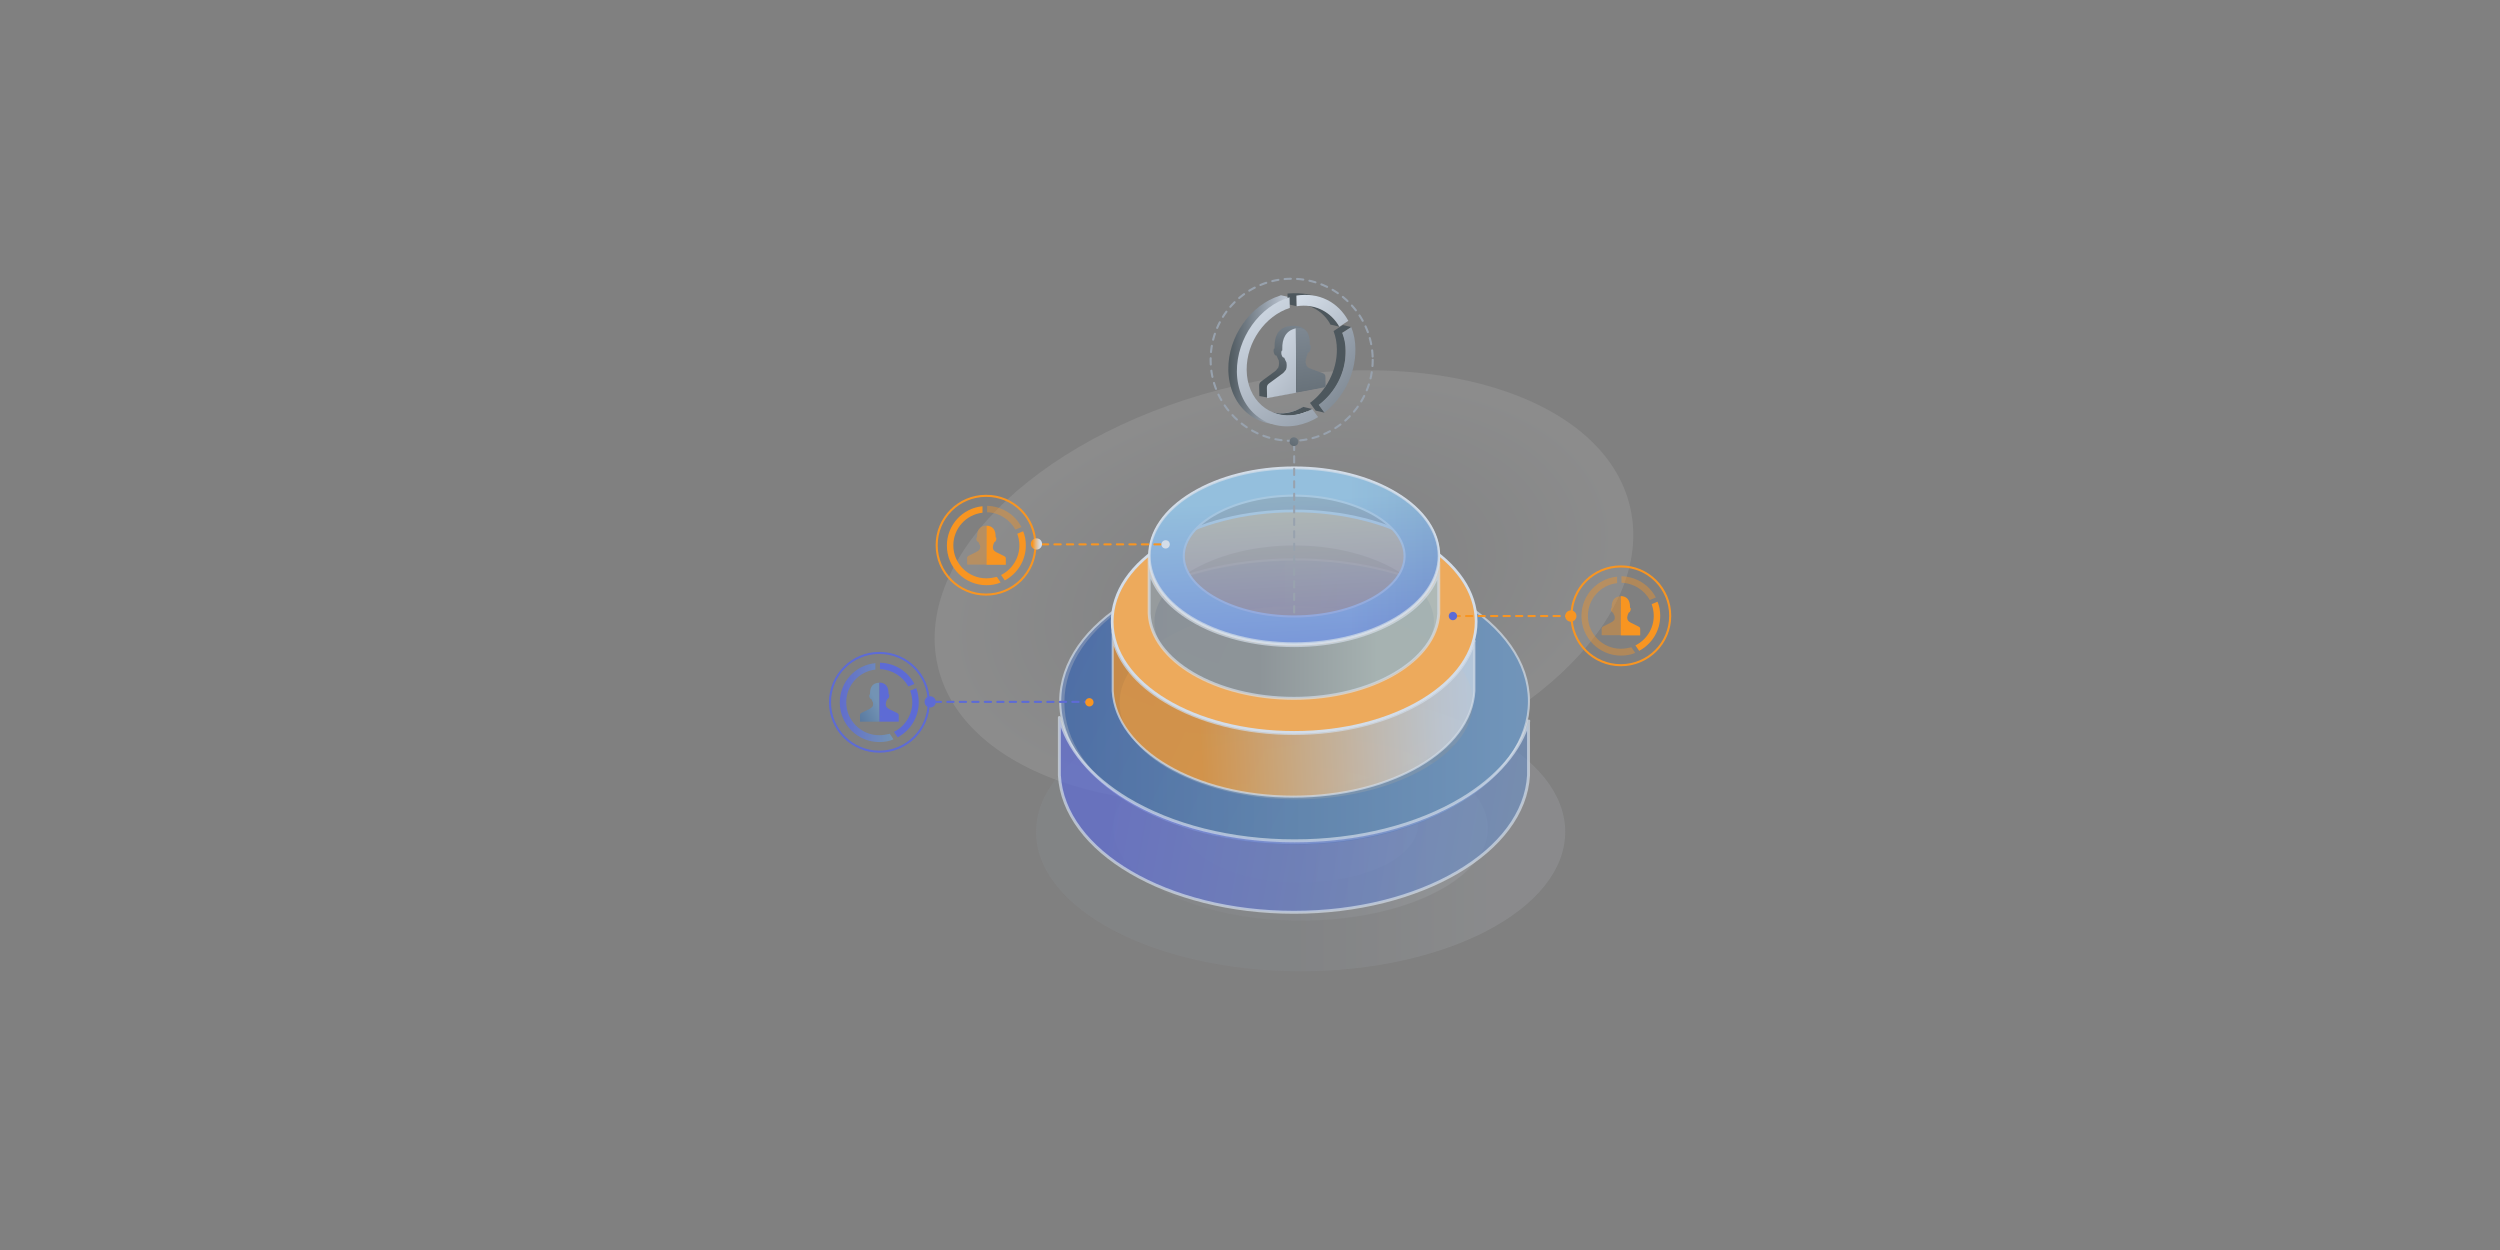 <?xml version="1.0" encoding="utf-8"?>
<!-- Generator: Adobe Illustrator 23.0.6, SVG Export Plug-In . SVG Version: 6.00 Build 0)  -->
<svg version="1.1" id="Layer_1" xmlns="http://www.w3.org/2000/svg" xmlns:xlink="http://www.w3.org/1999/xlink" x="0px" y="0px"
	 width="1200px" height="600px" viewBox="0 0 1200 600" style="enable-background:new 0 0 1200 600;" xml:space="preserve">
<rect x="0" y="0" width="1200" height="600" fill="#808080" stroke="none"/>
<style type="text/css">
	.st0{opacity:0.1;fill:url(#SVGID_1_);}
	.st1{opacity:0.4;}
	.st2{opacity:0.3;fill:url(#SVGID_2_);}
	.st3{opacity:0.3;fill:url(#SVGID_3_);}
	.st4{opacity:0.3;fill:url(#SVGID_4_);}
	.st5{opacity:0.3;fill:url(#SVGID_5_);}
	.st6{fill:#5D6BD5;}
	.st7{opacity:0.9;fill:url(#SVGID_6_);}
	.st8{opacity:0.9;fill:url(#SVGID_7_);}
	.st9{opacity:0.4;fill:#F89521;}
	.st10{fill:#F89521;}
	.st11{fill:url(#SVGID_8_);}
	.st12{opacity:0.7;fill:url(#SVGID_9_);stroke:#D4DDE8;stroke-linecap:round;stroke-linejoin:round;stroke-miterlimit:10;}
	
		.st13{opacity:0.7;fill:url(#SVGID_10_);stroke:#D4DDE8;stroke-width:1.417;stroke-linecap:round;stroke-linejoin:round;stroke-miterlimit:10;}
	.st14{opacity:0.7;fill:url(#SVGID_11_);stroke:#D4DDE8;stroke-miterlimit:10;}
	.st15{fill:#D4DDE8;}
	.st16{opacity:0.7;fill:#F89521;}
	.st17{fill:none;stroke:#5D6BD5;stroke-linecap:round;stroke-dasharray:3;}
	.st18{opacity:0.7;fill:url(#SVGID_12_);stroke:#D4DDE8;stroke-width:1.417;stroke-miterlimit:10;}
	.st19{fill:url(#SVGID_13_);stroke:#D4DDE8;stroke-miterlimit:10;}
	.st20{opacity:0.7;fill:url(#SVGID_14_);stroke:#D4DDE8;stroke-miterlimit:10;}
	.st21{fill:none;stroke:#F89521;stroke-linecap:round;stroke-linejoin:round;stroke-dasharray:2.999;}
	.st22{fill:none;stroke:#F89521;}
	.st23{fill:url(#SVGID_15_);}
	.st24{fill:url(#SVGID_16_);}
	.st25{fill:none;stroke:#98A2AE;stroke-linecap:round;stroke-linejoin:round;stroke-dasharray:2.999;}
	.st26{fill:url(#SVGID_17_);}
	.st27{fill:none;stroke:#5D6BD5;}
	.st28{fill:url(#SVGID_18_);}
	.st29{fill:url(#SVGID_19_);}
	.st30{fill:url(#SVGID_20_);}
	.st31{fill:url(#SVGID_21_);}
	.st32{fill:url(#SVGID_22_);}
	.st33{fill:url(#SVGID_23_);}
	.st34{fill:url(#SVGID_24_);}
	.st35{fill:url(#SVGID_25_);}
	.st36{fill:url(#SVGID_26_);}
	.st37{fill:url(#SVGID_27_);}
	.st38{fill:url(#SVGID_28_);}
	.st39{fill:url(#SVGID_29_);}
</style>
<g>
	
		<radialGradient id="SVGID_1_" cx="-367.84" cy="714.309" r="126.166" gradientTransform="matrix(1.317 -0.301 0.175 0.766 975.668 -376.449)" gradientUnits="userSpaceOnUse">
		<stop  offset="0.269" style="stop-color:#98A2AE"/>
		<stop  offset="1" style="stop-color:#FFFFFF"/>
	</radialGradient>
	<path class="st0" d="M782.5,243.6c12.2,53.4-52.3,113.7-144.1,134.7c-91.8,21-176.1-5.3-188.3-58.7
		c-12.2-53.4,52.3-113.7,144.1-134.7C686,164,770.3,190.2,782.5,243.6z"/>
	<g class="st1">
		<linearGradient id="SVGID_2_" gradientUnits="userSpaceOnUse" x1="497.217" y1="399.31" x2="751.286" y2="399.31">
			<stop  offset="0" style="stop-color:#98A2AE"/>
			<stop  offset="0.483" style="stop-color:#98A2AE"/>
			<stop  offset="0.852" style="stop-color:#D4DDE8"/>
		</linearGradient>
		<path class="st2" d="M751.3,399.3c0,36.9-56.9,66.9-127,66.9c-70.2,0-127-30-127-66.9c0-37,56.9-66.9,127-66.9
			C694.4,332.4,751.3,362.4,751.3,399.3z"/>
		<linearGradient id="SVGID_3_" gradientUnits="userSpaceOnUse" x1="534.345" y1="397.56" x2="714.158" y2="397.56">
			<stop  offset="0" style="stop-color:#98A2AE"/>
			<stop  offset="0.483" style="stop-color:#98A2AE"/>
			<stop  offset="0.852" style="stop-color:#D4DDE8"/>
		</linearGradient>
		<path class="st3" d="M714.2,397.6c0,24.5-40.3,44.3-89.9,44.3c-49.7,0-89.9-19.8-89.9-44.3c0-24.5,40.3-44.3,89.9-44.3
			C673.9,353.2,714.2,373.1,714.2,397.6z"/>
		<linearGradient id="SVGID_4_" gradientUnits="userSpaceOnUse" x1="567.789" y1="395.812" x2="680.713" y2="395.812">
			<stop  offset="0" style="stop-color:#98A2AE"/>
			<stop  offset="0.483" style="stop-color:#98A2AE"/>
			<stop  offset="0.852" style="stop-color:#D4DDE8"/>
		</linearGradient>
		<path class="st4" d="M680.7,395.8c0,15.4-25.3,27.8-56.5,27.8c-31.2,0-56.5-12.5-56.5-27.8c0-15.4,25.3-27.8,56.5-27.8
			C655.4,368,680.7,380.4,680.7,395.8z"/>
		<linearGradient id="SVGID_5_" gradientUnits="userSpaceOnUse" x1="546.055" y1="368.094" x2="726.847" y2="425.738">
			<stop  offset="0" style="stop-color:#98A2AE"/>
			<stop  offset="0.483" style="stop-color:#98A2AE"/>
			<stop  offset="0.852" style="stop-color:#D4DDE8"/>
		</linearGradient>
		<path class="st5" d="M653.9,393.1c0,8-13.2,14.6-29.5,14.6c-16.3,0-29.5-6.5-29.5-14.6c0-8,13.2-14.6,29.5-14.6
			C640.7,378.5,653.9,385,653.9,393.1z"/>
	</g>
	<path class="st6" d="M436,329.5l2.9-1.2c-3.1-6-9.3-10-16.5-10.2v3.1C428.2,321.4,433.3,324.7,436,329.5z"/>
	<linearGradient id="SVGID_6_" gradientUnits="userSpaceOnUse" x1="403.094" y1="337.139" x2="428.839" y2="337.139">
		<stop  offset="0" style="stop-color:#5D6BD5"/>
		<stop  offset="0.978" style="stop-color:#7195BA"/>
	</linearGradient>
	<path class="st7" d="M422,352.9c-8.7,0-15.8-7.1-15.8-15.8c0-8.1,6.1-14.8,14-15.7v-3.1c-9.6,0.9-17.1,9-17.1,18.9
		c0,10.5,8.5,19,19,19c2.4,0,4.7-0.4,6.8-1.3l-1.8-2.7C425.4,352.6,423.8,352.9,422,352.9z"/>
	<path class="st6" d="M436.9,331.5c0.6,1.7,1,3.6,1,5.6c0,6.2-3.6,11.6-8.8,14.2l1.8,2.6c6-3.2,10.1-9.5,10.1-16.8
		c0-2.4-0.4-4.7-1.2-6.8L436.9,331.5z"/>
	<linearGradient id="SVGID_7_" gradientUnits="userSpaceOnUse" x1="384.451" y1="357.376" x2="421.941" y2="336.817">
		<stop  offset="0" style="stop-color:#092D66"/>
		<stop  offset="0.978" style="stop-color:#7195BA"/>
	</linearGradient>
	<path class="st8" d="M422,327.7c-3.3,0.1-4.4,2.3-4.4,5.2c0,0.1,0,0.1,0,0.2c0,0.5-0.2,0.1-0.3,0.4c-0.2,0.6,0.1,1.6,0.5,1.9
		c0.2,0.1,0.2,0.1,0.3,0.1c0,0,0.1,0,0.1,0l0.2,0.4c0.1,0.2,0.1,0.3,0.2,0.5c0.1,0.2,0.2,0.5,0.4,0.7c0.2,1.1,0,1.8-0.3,2.2l0-0.1
		c-0.3,0.4-0.6,0.7-1.4,1.1l-3.8,1.9c-0.5,0.3-0.7,0.5-0.7,1.2v3h9.3L422,327.7C422.1,327.7,422.1,327.7,422,327.7z"/>
	<path class="st6" d="M431.4,343.5c0-0.7-0.2-0.9-0.7-1.2l-3.8-1.9c-0.7-0.4-1-0.6-1.3-1c-0.8-1.2-0.3-2.3-0.1-3c0,0,0,0,0,0
		c0.1-0.3,0.3-0.7,0.4-0.9c0.1-0.1,0.2,0,0.4-0.2c0.3-0.3,0.7-1.2,0.5-1.9c0,0,0,0,0,0c-0.1-0.3-0.3,0.1-0.3-0.4c0-0.1,0-0.2,0-0.2
		c0-2.9-1.2-5.1-4.4-5.2v18.8h9.3V343.5z M423.2,344.2l0-0.3c0.1,0,0.1,0,0.2-0.1L423.2,344.2z"/>
	<path class="st9" d="M791.9,288l2.9-1.2c-3.1-6-9.3-10-16.5-10.2v3.1C784.1,279.9,789.2,283.2,791.9,288z"/>
	<path class="st9" d="M778,311.4c-8.7,0-15.8-7.1-15.8-15.8c0-8.1,6.1-14.8,14-15.7v-3.1c-9.6,0.9-17.1,9-17.1,18.9
		c0,10.5,8.5,19,19,19c2.4,0,4.7-0.4,6.8-1.3l-1.8-2.7C781.3,311.1,779.7,311.4,778,311.4z"/>
	<path class="st10" d="M792.8,290c0.6,1.7,1,3.6,1,5.6c0,6.2-3.6,11.6-8.8,14.2l1.8,2.6c6-3.2,10.1-9.5,10.1-16.8
		c0-2.4-0.4-4.7-1.3-6.8L792.8,290z"/>
	<path class="st9" d="M778,286.2c-3.3,0.1-4.4,2.3-4.4,5.2c0,0.1,0,0.1,0,0.2c0,0.5-0.2,0.1-0.3,0.4c-0.2,0.6,0.1,1.6,0.5,1.9
		c0.2,0.1,0.2,0.1,0.3,0.1c0,0,0.1,0,0.1,0l0.2,0.4c0.1,0.2,0.1,0.3,0.2,0.5c0.1,0.2,0.2,0.5,0.4,0.7c0.2,1.1,0,1.8-0.3,2.2l0-0.1
		c-0.3,0.4-0.6,0.7-1.4,1.1l-3.8,1.9c-0.5,0.3-0.7,0.5-0.7,1.2v3h9.3L778,286.2C778,286.2,778,286.2,778,286.2z"/>
	<path class="st10" d="M787.3,302c0-0.7-0.2-0.9-0.7-1.2l-3.8-1.9c-0.7-0.4-1-0.6-1.3-1c-0.8-1.2-0.3-2.3-0.1-3c0,0,0,0,0,0
		c0.1-0.3,0.3-0.7,0.4-0.9c0.1-0.1,0.2,0,0.4-0.2c0.3-0.3,0.7-1.2,0.5-1.9c0,0,0,0,0,0c-0.1-0.3-0.3,0.1-0.3-0.4c0-0.1,0-0.2,0-0.2
		c0-2.9-1.2-5.1-4.4-5.2V305h9.3V302z M779.1,302.7l0-0.3c0.1,0,0.1,0,0.2-0.1L779.1,302.7z"/>
	<linearGradient id="SVGID_8_" gradientUnits="userSpaceOnUse" x1="510.924" y1="337.26" x2="733.54" y2="337.26">
		<stop  offset="0" style="stop-color:#092D66"/>
		<stop  offset="0.978" style="stop-color:#7195BA"/>
	</linearGradient>
	<path class="st11" d="M622.2,405.3c-29.6,0-57.4-7-78.4-19.7c-21.2-12.9-32.9-30-32.9-48.4c0-18.3,11.7-35.5,32.9-48.4
		c21-12.7,48.8-19.7,78.4-19.7c29.6,0,57.4,7,78.4,19.7c21.2,12.9,32.9,30,32.9,48.4c0,18.3-11.7,35.5-32.9,48.4
		C679.7,398.3,651.8,405.3,622.2,405.3z M622.2,290.9c-46,0-84.8,21.2-84.8,46.4c0,25.1,38.8,46.4,84.8,46.4
		c46,0,84.8-21.2,84.8-46.4C707,312.1,668.2,290.9,622.2,290.9z"/>
	<linearGradient id="SVGID_9_" gradientUnits="userSpaceOnUse" x1="143.852" y1="106.87" x2="661.326" y2="355.857">
		<stop  offset="0" style="stop-color:#5D6BD5"/>
		<stop  offset="0.978" style="stop-color:#7195BA"/>
	</linearGradient>
	<path class="st12" d="M621.4,268.5c-62.1,0-112.5,30.5-112.5,68.1c0,37.6,50.4,68.1,112.5,68.1c62.1,0,112.5-30.5,112.5-68.1
		C733.9,299,683.5,268.5,621.4,268.5z"/>
	<linearGradient id="SVGID_10_" gradientUnits="userSpaceOnUse" x1="534.253" y1="368.206" x2="763.741" y2="408.704">
		<stop  offset="0" style="stop-color:#5D6BD5"/>
		<stop  offset="0.978" style="stop-color:#7195BA"/>
	</linearGradient>
	<path class="st13" d="M733.8,346.1c-4,14.1-15.1,27.1-32,37.3c-21.5,13-50.1,20.2-80.4,20.2c-30.3,0-58.9-7.2-80.4-20.2
		c-17.6-10.7-28.8-24.2-32.5-39v12.2c0,0.5,0,1,0,1.4c0,0.5,0,12.7,0,13.2v0.9h0c2,36.5,51.7,65.8,112.6,65.8
		c60.9,0,110.6-29.3,112.6-65.8h0v-0.9c0-0.5,0-12.7,0-13.2c0-0.5,0-1,0-1.4V346.1z"/>
	<linearGradient id="SVGID_11_" gradientUnits="userSpaceOnUse" x1="546.579" y1="346.259" x2="730.237" y2="336.365">
		<stop  offset="0.159" style="stop-color:#F89521"/>
		<stop  offset="0.168" style="stop-color:#F79624"/>
		<stop  offset="0.422" style="stop-color:#E8B477"/>
		<stop  offset="0.631" style="stop-color:#DDCAB4"/>
		<stop  offset="0.783" style="stop-color:#D7D8DA"/>
		<stop  offset="0.863" style="stop-color:#D4DDE8"/>
	</linearGradient>
	<path class="st14" d="M707.8,307.9c-3.1,10.9-11.6,20.9-24.7,28.8c-16.6,10-38.6,15.6-62,15.6c-23.4,0-45.4-5.5-62-15.6
		c-13.6-8.2-22.2-18.7-25-30v9.4c0,0.4,0,13.4,0,13.8c0,0.4,0,0.7,0,1.1v0.7h0c1.6,28.2,39.8,50.7,86.8,50.7
		c47,0,85.2-22.5,86.8-50.7h0v-0.7c0-0.4,0-13.4,0-13.8c0-0.4,0-0.7,0-1.1V307.9z"/>
	<path class="st15" d="M621.2,352.2c-23.4,0-45.4-5.5-62-15.6c-16.8-10.2-26-23.7-26-38.2c0-14.5,9.2-28.1,26-38.2
		c16.6-10,38.6-15.6,62-15.6c23.4,0,45.4,5.5,62,15.6c16.8,10.2,26,23.7,26,38.2c0,14.5-9.2,28.1-26,38.2
		C666.6,346.7,644.6,352.2,621.2,352.2z M621.2,261.8c-36.3,0-67.1,16.8-67.1,36.7c0,19.9,30.7,36.7,67.1,36.7
		c36.3,0,67.1-16.8,67.1-36.7C688.2,278.5,657.5,261.8,621.2,261.8z"/>
	<path class="st16" d="M621.2,245.9c-47.9,0-86.7,23.5-86.7,52.5c0,29,38.8,52.5,86.7,52.5c47.9,0,86.7-23.5,86.7-52.5
		C707.9,269.4,669.1,245.9,621.2,245.9z"/>
	<line class="st17" x1="523.7" y1="336.9" x2="449.3" y2="336.9"/>
	<linearGradient id="SVGID_12_" gradientUnits="userSpaceOnUse" x1="783.237" y1="304.383" x2="604.746" y2="304.383">
		<stop  offset="0" style="stop-color:#94BFDD"/>
		<stop  offset="0.687" style="stop-color:#94BFDD"/>
		<stop  offset="1" style="stop-color:#7195BA"/>
	</linearGradient>
	<path class="st18" d="M690.6,274.4c-2.5,8.7-9.3,16.7-19.8,23c-13.3,8-30.9,12.5-49.6,12.5c-18.7,0-36.4-4.4-49.6-12.5
		c-10.9-6.6-17.8-14.9-20-24v7.5c0,0.3,0,12,0,12.3c0,0.3,0,0.6,0,0.9v0.5h0c1.2,22.5,31.9,40.6,69.5,40.6
		c37.6,0,68.2-18.1,69.5-40.6h0v-0.5c0-0.3,0-0.6,0-0.9c0-0.3,0-12.1,0-12.3V274.4z"/>
	<linearGradient id="SVGID_13_" gradientUnits="userSpaceOnUse" x1="551.714" y1="266.855" x2="690.773" y2="266.855">
		<stop  offset="0" style="stop-color:#94BFDD"/>
		<stop  offset="0.687" style="stop-color:#94BFDD"/>
		<stop  offset="1" style="stop-color:#7195BA"/>
	</linearGradient>
	<path class="st19" d="M621.2,309.4c-18.5,0-35.9-4.4-49-12.3c-13.3-8-20.6-18.8-20.6-30.2c0-11.5,7.3-22.2,20.6-30.2
		c13.1-7.9,30.5-12.3,49-12.3c18.5,0,35.9,4.4,49,12.3c13.3,8,20.6,18.8,20.6,30.2c0,11.5-7.3,22.2-20.6,30.2
		C657.1,305,639.7,309.4,621.2,309.4z M621.2,237.9c-28.7,0-53,13.3-53,29c0,15.7,24.3,29,53,29s53-13.3,53-29
		C674.2,251.2,650,237.9,621.2,237.9z"/>
	<linearGradient id="SVGID_14_" gradientUnits="userSpaceOnUse" x1="607.452" y1="12.83" x2="625.451" y2="344.316">
		<stop  offset="0" style="stop-color:#94BFDD"/>
		<stop  offset="0.687" style="stop-color:#94BFDD"/>
		<stop  offset="1" style="stop-color:#5D6BD5"/>
	</linearGradient>
	<path class="st20" d="M621.2,224.8c-38.3,0-69.4,18.8-69.4,42c0,23.2,31.1,42,69.4,42s69.4-18.8,69.4-42
		C690.6,243.6,659.6,224.8,621.2,224.8z"/>
	<line class="st21" x1="697.7" y1="295.7" x2="752.2" y2="295.7"/>
	<path class="st6" d="M699.4,295.7c0,1.1-0.9,2-2,2c-1.1,0-2-0.9-2-2c0-1.1,0.9-2,2-2C698.5,293.7,699.4,294.6,699.4,295.7z"/>
	<path class="st22" d="M497,261.7c0,13.1-10.6,23.7-23.7,23.7c-13.1,0-23.7-10.6-23.7-23.7c0-13.1,10.6-23.7,23.7-23.7
		C486.4,237.9,497,248.5,497,261.7z"/>
	<line class="st21" x1="557.1" y1="261.3" x2="500.5" y2="261.3"/>
	<path class="st9" d="M487.4,254.2l2.9-1.2c-3.1-6-9.3-10-16.5-10.2v3.1C479.6,246,484.7,249.4,487.4,254.2z"/>
	<path class="st10" d="M473.4,277.6c-8.7,0-15.8-7.1-15.8-15.8c0-8.1,6.1-14.8,14-15.7v-3.1c-9.6,0.9-17.1,9-17.1,18.9
		c0,10.5,8.5,19,19,19c2.4,0,4.7-0.4,6.8-1.3l-1.8-2.7C476.8,277.3,475.2,277.6,473.4,277.6z"/>
	<path class="st10" d="M488.3,256.2c0.6,1.7,1,3.6,1,5.6c0,6.2-3.6,11.6-8.8,14.2l1.8,2.6c6-3.2,10.1-9.5,10.1-16.8
		c0-2.4-0.4-4.7-1.3-6.8L488.3,256.2z"/>
	<path class="st9" d="M473.4,252.3c-3.3,0.1-4.4,2.3-4.4,5.2c0,0.1,0,0.1,0,0.2c0,0.5-0.2,0.1-0.3,0.4c-0.2,0.6,0.1,1.6,0.5,1.9
		c0.2,0.1,0.2,0.1,0.3,0.1c0,0,0.1,0,0.1,0l0.2,0.4c0.1,0.2,0.1,0.3,0.2,0.5c0.1,0.2,0.2,0.5,0.4,0.7c0.2,1.1,0,1.8-0.3,2.2l0-0.1
		c-0.3,0.4-0.6,0.7-1.4,1.1l-3.8,1.9c-0.5,0.3-0.7,0.5-0.7,1.2v3h9.3L473.4,252.3C473.5,252.3,473.5,252.3,473.4,252.3z"/>
	<path class="st10" d="M482.8,268.2c0-0.7-0.2-0.9-0.7-1.2l-3.8-1.9c-0.7-0.4-1-0.6-1.3-1c-0.8-1.2-0.3-2.3-0.1-3c0,0,0,0,0,0
		c0.1-0.3,0.3-0.7,0.4-0.9c0.1-0.1,0.2,0,0.4-0.2c0.3-0.3,0.7-1.2,0.5-1.9c0,0,0,0,0,0c-0.1-0.3-0.3,0.1-0.3-0.4c0-0.1,0-0.2,0-0.2
		c0-2.9-1.2-5.1-4.4-5.2v18.8h9.3V268.2z M474.6,268.9l0-0.3c0.1,0,0.1,0,0.2-0.1L474.6,268.9z"/>
	<linearGradient id="SVGID_15_" gradientUnits="userSpaceOnUse" x1="560.387" y1="192.302" x2="559.769" y2="242.716">
		<stop  offset="0.159" style="stop-color:#F89521"/>
		<stop  offset="0.168" style="stop-color:#F79624"/>
		<stop  offset="0.422" style="stop-color:#E8B477"/>
		<stop  offset="0.631" style="stop-color:#DDCAB4"/>
		<stop  offset="0.783" style="stop-color:#D7D8DA"/>
		<stop  offset="0.863" style="stop-color:#D4DDE8"/>
	</linearGradient>
	<path class="st23" d="M561.5,261.3c0,1.1-0.9,2-2,2c-1.1,0-2-0.9-2-2c0-1.1,0.9-2,2-2C560.7,259.3,561.5,260.2,561.5,261.3z"/>
	<linearGradient id="SVGID_16_" gradientUnits="userSpaceOnUse" x1="494.757" y1="261.113" x2="500.184" y2="261.113">
		<stop  offset="0.159" style="stop-color:#F89521"/>
		<stop  offset="0.168" style="stop-color:#F79624"/>
		<stop  offset="0.422" style="stop-color:#E8B477"/>
		<stop  offset="0.631" style="stop-color:#DDCAB4"/>
		<stop  offset="0.783" style="stop-color:#D7D8DA"/>
		<stop  offset="0.863" style="stop-color:#D4DDE8"/>
	</linearGradient>
	<path class="st24" d="M500.2,261.1c0,1.5-1.2,2.7-2.7,2.7c-1.5,0-2.7-1.2-2.7-2.7c0-1.5,1.2-2.7,2.7-2.7
		C499,258.4,500.2,259.6,500.2,261.1z"/>
	<line class="st25" x1="621.2" y1="213" x2="621.2" y2="295.1"/>
	<path class="st22" d="M801.7,295.6c0,13.1-10.6,23.7-23.7,23.7c-13.1,0-23.7-10.6-23.7-23.7c0-13.1,10.6-23.7,23.7-23.7
		C791.1,271.8,801.7,282.5,801.7,295.6z"/>
	<linearGradient id="SVGID_17_" gradientUnits="userSpaceOnUse" x1="784.177" y1="294.644" x2="905.996" y2="290.316">
		<stop  offset="0.159" style="stop-color:#F89521"/>
		<stop  offset="0.168" style="stop-color:#F79624"/>
		<stop  offset="0.422" style="stop-color:#E8B477"/>
		<stop  offset="0.631" style="stop-color:#DDCAB4"/>
		<stop  offset="0.783" style="stop-color:#D7D8DA"/>
		<stop  offset="0.863" style="stop-color:#D4DDE8"/>
	</linearGradient>
	<path class="st26" d="M756.7,295.7c0,1.5-1.2,2.7-2.7,2.7c-1.5,0-2.7-1.2-2.7-2.7c0-1.5,1.2-2.7,2.7-2.7
		C755.5,293,756.7,294.2,756.7,295.7z"/>
	<path class="st27" d="M445.8,337.1c0,13.1-10.6,23.7-23.7,23.7c-13.1,0-23.7-10.6-23.7-23.7c0-13.1,10.6-23.7,23.7-23.7
		C435.2,313.4,445.8,324,445.8,337.1z"/>
	<path class="st6" d="M449.2,336.9c0,1.5-1.2,2.7-2.7,2.7c-1.5,0-2.7-1.2-2.7-2.7c0-1.5,1.2-2.7,2.7-2.7
		C448,334.2,449.2,335.4,449.2,336.9z"/>
	<g>
		<linearGradient id="SVGID_18_" gradientUnits="userSpaceOnUse" x1="589.455" y1="172.635" x2="628.375" y2="172.635">
			<stop  offset="0" style="stop-color:#4D575D"/>
			<stop  offset="0.483" style="stop-color:#98A2AE"/>
			<stop  offset="0.852" style="stop-color:#D4DDE8"/>
		</linearGradient>
		<path class="st28" d="M625.6,195.4c-2.3,1.3-4.8,2.2-7.4,2.7c-13.1,2.4-23.9-7.2-24-21.5c-0.1-13.3,8.9-25.9,20.7-29.7l0-2.3
			c1.6-0.8,3.2-1.5,4.2-1.9l-4.3-1c0,0-0.2,0.1-0.4,0.2c-14.1,4.4-25,19.6-24.8,35.5c0.2,17.2,13.1,28.7,28.8,25.8
			c3.6-0.7,7-2,10.2-4L625.6,195.4z"/>
		<linearGradient id="SVGID_19_" gradientUnits="userSpaceOnUse" x1="718.797" y1="196.42" x2="777.542" y2="195.802">
			<stop  offset="0" style="stop-color:#4D575D"/>
			<stop  offset="0.483" style="stop-color:#98A2AE"/>
			<stop  offset="0.852" style="stop-color:#D4DDE8"/>
		</linearGradient>
		<path class="st29" d="M629.8,196.3l-4.3-1c0,0-4.7,2.9-9.6,3.1c0,0-2.7,0.2-4.7-0.4C611.3,198.1,618.7,202.3,629.8,196.3z"/>
		<linearGradient id="SVGID_20_" gradientUnits="userSpaceOnUse" x1="718.586" y1="176.227" x2="777.332" y2="175.608">
			<stop  offset="0" style="stop-color:#4D575D"/>
			<stop  offset="0.483" style="stop-color:#98A2AE"/>
			<stop  offset="0.852" style="stop-color:#D4DDE8"/>
		</linearGradient>
		<path class="st30" d="M645.9,167.4c-0.1-4.8-0.9-5.3-1.6-7.7l4.3-2.7l-4-1l-0.2,0.2c0,0,0-0.1,0-0.1l-4.3,2.8
			c1,2.7,1.6,5.6,1.6,8.8c0.1,10.2-5.2,20-12.9,25.7l2.7,3.7l4.3,1l-2.6-3.6C640.8,188.1,646.2,180.2,645.9,167.4z"/>
		<linearGradient id="SVGID_21_" gradientUnits="userSpaceOnUse" x1="718.322" y1="150.921" x2="777.071" y2="150.302">
			<stop  offset="0" style="stop-color:#4D575D"/>
			<stop  offset="0.483" style="stop-color:#98A2AE"/>
			<stop  offset="0.852" style="stop-color:#D4DDE8"/>
		</linearGradient>
		<path class="st31" d="M642.9,156.8l-4.3-1c0,0-2.8-6.4-10.6-9C628,146.8,637.4,147.1,642.9,156.8z"/>
		<linearGradient id="SVGID_22_" gradientUnits="userSpaceOnUse" x1="718.235" y1="142.878" x2="776.981" y2="142.259">
			<stop  offset="0" style="stop-color:#4D575D"/>
			<stop  offset="0.483" style="stop-color:#98A2AE"/>
			<stop  offset="0.852" style="stop-color:#D4DDE8"/>
		</linearGradient>
		<path class="st32" d="M622.4,147l-0.1-5.1c0,0,5-0.6,9.1,0.1c0,0-6.2-1.8-13.4-1.1l0.1,5.1L622.4,147z"/>
		<g id="krug_x5F_60_9_">
			<linearGradient id="SVGID_23_" gradientUnits="userSpaceOnUse" x1="706.38" y1="218.218" x2="611.769" y2="127.626">
				<stop  offset="0" style="stop-color:#4D575D"/>
				<stop  offset="0.483" style="stop-color:#98A2AE"/>
				<stop  offset="0.852" style="stop-color:#D4DDE8"/>
			</linearGradient>
			<path class="st33" d="M642.9,156.8l4.3-2.8c-4.8-8.9-14.1-13.9-24.9-12.1l0.1,5.1C631.1,145.6,638.8,149.6,642.9,156.8z"/>
			<linearGradient id="SVGID_24_" gradientUnits="userSpaceOnUse" x1="686.746" y1="273.363" x2="576.056" y2="124.643">
				<stop  offset="0" style="stop-color:#4D575D"/>
				<stop  offset="0.483" style="stop-color:#98A2AE"/>
				<stop  offset="0.852" style="stop-color:#D4DDE8"/>
			</linearGradient>
			<path class="st34" d="M622.4,199c-13.1,2.4-23.9-7.2-24-21.5c-0.1-13.3,8.9-25.9,20.7-29.7l-0.1-5.1
				c-14.4,4.2-25.4,19.6-25.3,35.7c0.2,17.2,13.1,28.7,28.8,25.8c3.6-0.7,7-2,10.2-4l-2.8-3.8C627.5,197.6,625,198.5,622.4,199z"/>
			<linearGradient id="SVGID_25_" gradientUnits="userSpaceOnUse" x1="689.923" y1="221.086" x2="575.209" y2="116.576">
				<stop  offset="0" style="stop-color:#4D575D"/>
				<stop  offset="0.483" style="stop-color:#98A2AE"/>
				<stop  offset="0.852" style="stop-color:#D4DDE8"/>
			</linearGradient>
			<path class="st35" d="M644.3,159.8c1,2.7,1.6,5.6,1.6,8.8c0.1,10.2-5.2,20-12.9,25.7l2.7,3.7c9-6.9,15-18.4,14.9-30.3
				c0-3.9-0.7-7.5-2-10.7L644.3,159.8z"/>
		</g>
		<linearGradient id="SVGID_26_" gradientUnits="userSpaceOnUse" x1="619.207" y1="183.793" x2="647.034" y2="89.802">
			<stop  offset="0" style="stop-color:#4D575D"/>
			<stop  offset="0.483" style="stop-color:#98A2AE"/>
			<stop  offset="0.852" style="stop-color:#D4DDE8"/>
		</linearGradient>
		<path class="st36" d="M632.5,180.1c0-1.1-0.3-1.4-1.1-1.8l-5.7-2.1c-1.1-0.4-1.5-0.7-2-1.2c-1.2-1.8-0.6-3.6-0.2-4.9c0,0,0,0,0,0
			c0.2-0.5,0.4-1.3,0.6-1.6c0.1-0.2,0.2,0,0.6-0.4c0.5-0.6,1-2.2,0.7-3.2c0,0,0.1,0,0,0c-0.2-0.4-0.5,0.2-0.4-0.6
			c0-0.1,2.6-2.2,2.6-2.3c0-4.8-4-6.2-9.3-5.4c0,0,0,0,0,0c-4.9,1.1-6.6,5-6.5,9.8c0,0.1,0,0.2,0,0.4c0.1,0.8-0.2,0.2-0.4,0.8
			c-0.3,1.1,0.2,2.5,0.7,2.9c0.2,0.2,0.4,0.1,0.5,0.1c0.1,0,0.1,0.1,0.1,0.1l0.3,0.6c0.1,0.2,0.2,0.5,0.3,0.7c0.2,0.4,0.4,0.7,0.5,1
			c0.3,1.8,0,3-0.4,3.8l-0.1-0.1c-0.5,0.8-0.9,1.3-2.1,2.1l-5.7,4.2c-0.8,0.6-1.1,1.1-1.1,2.2l0.1,4.9l3.9,0.7l0.8-0.1l23.6-4.5
			L632.5,180.1z"/>
		<linearGradient id="SVGID_27_" gradientUnits="userSpaceOnUse" x1="690.704" y1="236.512" x2="587.743" y2="151.794">
			<stop  offset="0" style="stop-color:#4D575D"/>
			<stop  offset="0.483" style="stop-color:#98A2AE"/>
			<stop  offset="0.852" style="stop-color:#D4DDE8"/>
		</linearGradient>
		<path class="st37" d="M622,157.6c-4.9,1.1-6.6,5-6.5,9.8c0,0.1,0,0.2,0,0.4c0.1,0.8-0.2,0.2-0.4,0.8c-0.3,1.1,0.2,2.5,0.7,2.9
			c0.2,0.2,0.4,0.1,0.5,0.1c0.1,0,0.1,0.1,0.1,0.1l0.3,0.6c0.1,0.2,0.2,0.5,0.3,0.7c0.2,0.4,0.4,0.7,0.5,1c0.3,1.8,0,3-0.4,3.8
			l-0.1-0.1c-0.5,0.8-0.9,1.3-2.1,2.1l-5.7,4.2c-0.8,0.6-1.1,1.1-1.1,2.2l0.1,4.9l14-2.6L622,157.6C622,157.6,622,157.6,622,157.6z"
			/>
		<linearGradient id="SVGID_28_" gradientUnits="userSpaceOnUse" x1="634.948" y1="224.934" x2="604.648" y2="9.122">
			<stop  offset="0" style="stop-color:#4D575D"/>
			<stop  offset="0.483" style="stop-color:#98A2AE"/>
			<stop  offset="0.852" style="stop-color:#D4DDE8"/>
		</linearGradient>
		<path class="st38" d="M636.2,181c0-1.1-0.4-1.4-1.1-1.8l-5.7-2.1c-1.1-0.4-1.5-0.7-2-1.2c-1.2-1.8-0.6-3.6-0.2-4.9c0,0,0,0,0,0
			c0.2-0.5,0.4-1.3,0.6-1.6c0.1-0.2,0.2,0,0.6-0.4c0.5-0.6,1-2.2,0.7-3.2c0,0,0.1,0,0,0c-0.2-0.4-0.5,0.2-0.4-0.6c0-0.1,0-0.3,0-0.4
			c0-4.8-1.8-8-6.7-7.3l0.3,30.9l14-2.6L636.2,181z"/>
	</g>
	<path class="st10" d="M524.9,337.1c0,1.1-0.9,2-2,2c-1.1,0-2-0.9-2-2c0-1.1,0.9-2,2-2C524,335.1,524.9,336,524.9,337.1z"/>
	<path class="st25" d="M658.9,172.7c0,21.5-17.4,38.9-38.9,38.9c-21.5,0-38.9-17.4-38.9-38.9c0-21.5,17.4-38.9,38.9-38.9
		C641.5,133.8,658.9,151.2,658.9,172.7z"/>
	<linearGradient id="SVGID_29_" gradientUnits="userSpaceOnUse" x1="616.427" y1="221.989" x2="644.885" y2="162.037">
		<stop  offset="0" style="stop-color:#4D575D"/>
		<stop  offset="0.483" style="stop-color:#98A2AE"/>
		<stop  offset="0.852" style="stop-color:#D4DDE8"/>
	</linearGradient>
	<path class="st39" d="M623.2,212c0,1.2-0.9,2.1-2.1,2.1c-1.2,0-2.1-0.9-2.1-2.1c0-1.2,0.9-2.1,2.1-2.1
		C622.3,210,623.2,210.9,623.2,212z"/>
</g>
</svg>
